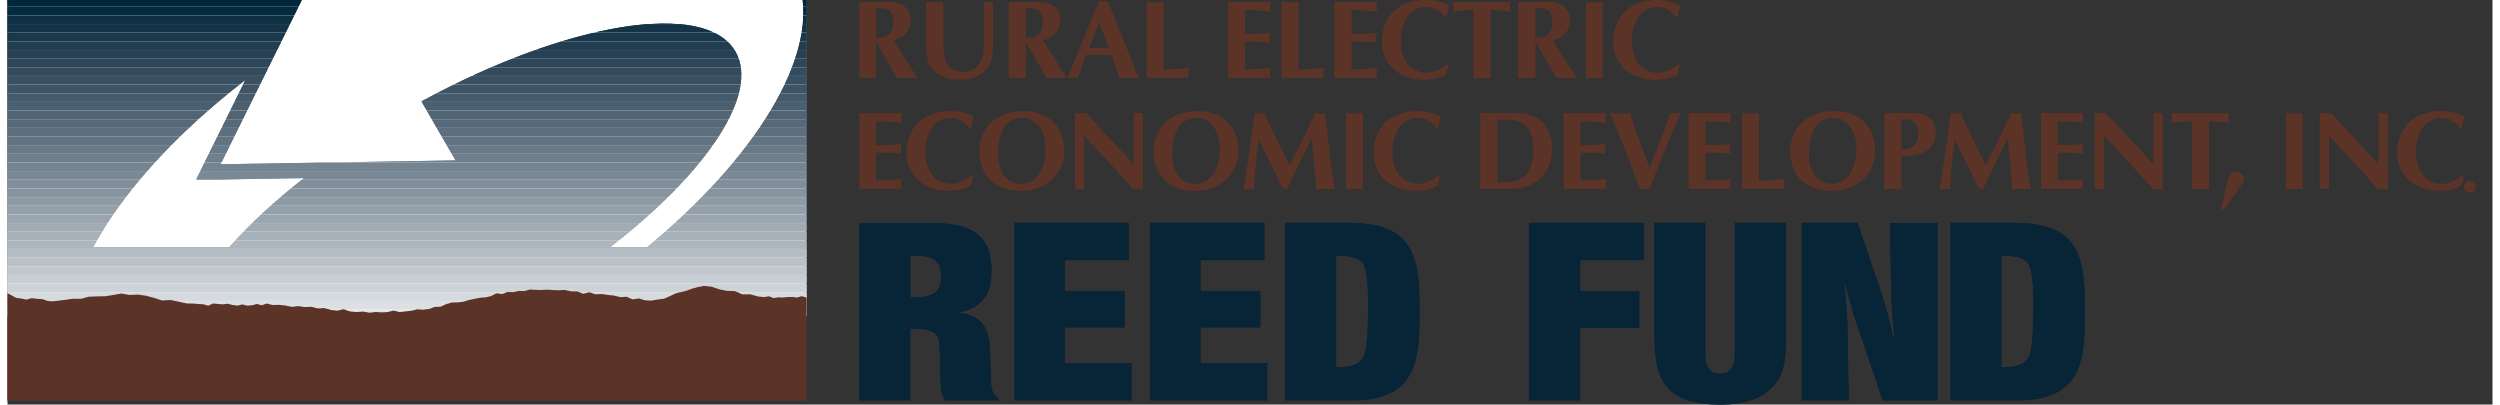 <?xml version="1.0" encoding="UTF-8"?><svg id="a" xmlns="http://www.w3.org/2000/svg" width="4.82in" height=".78in" xmlns:xlink="http://www.w3.org/1999/xlink" viewBox="0 0 346.86 56.47"><rect x="0" y="0" width="346.86" height="56.47" fill="#333333" stroke="none"/><defs><clipPath id="b"><path d="m0,34.48V0h41.08l-11.34,22.93,32.8-.54-4.76-8.24C78.14,3.08,97.41-.09,101.61,7.2c3.4,5.9-4.04,16.91-17.47,27.29H30.96c2.79-3.16,6.31-6.42,10.42-9.63l-15.07.25,6.9-13.96c-9.79,7.55-17.19,15.77-21.24,23.33H0m89.3,0C103.67,22.62,112.1,9.48,110.99,0h.54v34.48h-22.22" clip-rule="evenodd" fill="none" stroke-width="0"/></clipPath><clipPath id="c"><path d="m0,34.48V0h41.08l-11.34,22.93,32.8-.54-4.76-8.24C78.14,3.08,97.41-.09,101.61,7.2c3.4,5.9-4.04,16.91-17.47,27.29H30.96c2.79-3.16,6.31-6.42,10.42-9.63l-15.07.25,6.9-13.96c-9.79,7.55-17.19,15.77-21.24,23.33H0m89.3,0C103.67,22.62,112.1,9.48,110.99,0h.54v34.48h-22.22" clip-rule="evenodd" fill="none" stroke-width="0"/></clipPath></defs><polygon points="111.39 55.81 .02 55.81 .14 0 111.51 0 111.39 55.81" fill="#fff" stroke-width="0"/><path d="m118.91,31.11v24.77h7.09v-10.02c4.49,0,4.05,1.08,4.17,4.49l.04,1.97c.04,1.15,0,2.53.61,3.57h7.53v-.33c-.97-.37-1.09-1.67-1.09-2.75,0-.96-.04-1.97-.08-2.93-.08-3.19-.36-5.76-4.41-6.24,3.36-.67,4.58-2.68,4.58-5.76,0-5.57-3.36-6.76-8.62-6.76h-9.8m7.09,4.57c2.59,0,4.29.11,4.29,2.94,0,2.64-1.82,2.9-4.29,2.9v-5.83Z" fill="#082538" fill-rule="evenodd" stroke-width="0"/><polyline points="140.55 31.11 140.55 55.88 156.9 55.88 156.9 50.68 147.6 50.68 147.6 45.7 155.93 45.7 155.93 40.61 147.6 40.61 147.6 36.31 156.5 36.31 156.5 31.11 140.55 31.11" fill="#082538" stroke-width="0"/><polyline points="159.48 31.11 159.48 55.88 175.83 55.88 175.83 50.68 166.52 50.68 166.52 45.7 174.86 45.7 174.86 40.61 166.52 40.61 166.52 36.31 175.43 36.31 175.43 31.11 159.48 31.11" fill="#082538" stroke-width="0"/><path d="m178.33,31.11v24.77h9.47c9.19,0,9.31-6.13,9.31-12.7,0-7.09-.69-12.07-9.8-12.07h-8.98m7.12,4.61c1.74,0,3.61,0,4.1,1.89.32,1.52.36,3.12.36,4.68,0,1.71,0,3.45-.16,5.16-.2,2.89-.93,3.82-4.3,3.82v-15.56Z" fill="#082538" fill-rule="evenodd" stroke-width="0"/><polyline points="212.39 31.11 212.39 55.88 219.52 55.88 219.52 45.78 227.77 45.78 227.77 40.65 219.52 40.65 219.52 36.31 228.38 36.31 228.38 31.11 212.39 31.11" fill="#082538" stroke-width="0"/><path d="m229.87,31.11v15.63c0,6.46,1.66,9.73,9.27,9.73,3.16,0,6.31-.78,8.01-3.45,1.05-1.78,1.09-3.9,1.09-5.9v-16.01h-7.13v17.94c0,1.45-.2,3.12-2.1,3.12s-2.03-1.78-2.03-3.23v-17.83h-7.12" fill="#082538" stroke-width="0"/><path d="m250.45,31.11v24.77h6.56l-.16-8.54c0-2.53-.13-5.05-.45-7.57h.12c.53,1.75.93,3.53,1.54,5.24l3.69,10.88h7.65v-24.77h-6.64l.16,9.02c.04,2.3.17,4.68.45,6.98h-.16c-.49-2.49-1.18-4.9-2.02-7.32l-2.95-8.69h-7.77" fill="#082538" fill-rule="evenodd" stroke-width="0"/><path d="m271.2,31.11v24.77h9.47c9.19,0,9.31-6.13,9.31-12.7,0-7.09-.69-12.07-9.79-12.07h-8.99m7.12,4.61c1.74,0,3.6,0,4.09,1.89.32,1.52.36,3.12.36,4.68,0,1.71,0,3.45-.16,5.16-.2,2.89-.93,3.82-4.29,3.82v-15.56Z" fill="#082538" fill-rule="evenodd" stroke-width="0"/><rect y="34.48" width="111.54" height=".25" fill="#adb6be" stroke-width="0"/><rect y="34.78" width="111.54" height="1.15" fill="#b4bcc4" stroke-width="0"/><rect y="35.99" width="111.54" height="1.15" fill="#bac2c8" stroke-width="0"/><rect y="37.2" width="111.54" height="1.15" fill="#c2c8ce" stroke-width="0"/><rect y="38.4" width="111.54" height="1.15" fill="#c8ced3" stroke-width="0"/><rect y="39.61" width="111.54" height="1.15" fill="#ced3d8" stroke-width="0"/><rect y="40.82" width="111.54" height="1.16" fill="#d5dade" stroke-width="0"/><rect y="42.03" width="111.54" height="1.15" fill="#dce0e3" stroke-width="0"/><rect y="43.24" width="111.54" height=".86" fill="#e2e5e8" stroke-width="0"/><path d="m11.97,34.48c-1.42,2.66-2.43,5.25-2.98,7.69l-1.2.16-.9.12-.59.06-.39-.02-.72-.26-.92-.05-.99-.12-.69.18-.41-.08-.48-.07L0,41.17v-6.68h11.96m72.18,0c-2.83,2.2-5.91,4.35-9.22,6.43l-.44.03h-.69s-1.03-.08-1.03-.08l-.81.23-.76-.02-.77.18-.89-.04-.67.26-.92-.12-.98.52-.44.1-.77.05-.88.18-.84.19-.7.21-.6.07h-.98s-1.12.35-1.12.35l-.57.26-.79.03-.84.33-.48.06-.91-.05-.97.21-.71.09-.55.06-.97-.24-1.05.28-.57.02-.89-.05-.78.09-.87-.16-.98.08-.58-.06-1.11-.37-1.1.21-.52-.05-1.02-.3-.94.05-.88-.23-1,.04-.95-.14-.88.09-.73-.14-1.08-.11-.78.02-1.06-.29-.68.25-.6-.16-.95.25-.27.02-.82-.21-.78.2-.27-.04-.9-.24-.83.12-.48-.04s-.65-.07-1.62.13l-.3-.09-.82-.03-.7-.08h-.83c1.19-2.6,3.14-5.43,5.73-8.34h53.19m27.39,0v7.45l-.66-.19-.78.23-.45-.06h-.84s-.61.08-.61.08l-.71-.03-.39.07-.66-.26-.88.15-.52-.05-1.15-.33h-1.01s-1-.43-1-.43l-1.28-.04-.84-.17-1.12-.39-1.51-.16-1.18.23-.88.25-.71.26-.66.17-.98.24-.94.45-.6.25-.73.09-.71.13-.48-.02-1-.32-.79.12-.77-.34-1.02.07-.71-.18-.94-.1-.98-.15-.76.03-.98-.31-.85.18-.29-.11c3.25-2.2,6.3-4.47,9.12-6.8h22.22" fill="none" fill-rule="evenodd" stroke-width="0"/><g clip-path="url(#b)"><rect width="111.54" height=".91" fill="#00263a" stroke-width="0"/><rect y=".97" width="111.54" height="1.15" fill="#042a3e" stroke-width="0"/><rect y="2.18" width="111.54" height="1.15" fill="#0d2f42" stroke-width="0"/><rect y="3.38" width="111.54" height="1.15" fill="#143346" stroke-width="0"/><rect y="4.59" width="111.54" height="1.15" fill="#1a384b" stroke-width="0"/><rect y="5.8" width="111.54" height="1.16" fill="#213d4f" stroke-width="0"/><rect y="7.01" width="111.54" height="1.15" fill="#274154" stroke-width="0"/><rect y="8.21" width="111.54" height="1.15" fill="#2d4759" stroke-width="0"/><rect y="9.42" width="111.54" height="1.15" fill="#334b5d" stroke-width="0"/><rect y="10.63" width="111.54" height="1.15" fill="#385061" stroke-width="0"/><rect y="11.84" width="111.54" height="1.15" fill="#3f5566" stroke-width="0"/><rect y="13.05" width="111.54" height="1.15" fill="#455a6b" stroke-width="0"/><rect y="14.25" width="111.54" height="1.15" fill="#4a5f6f" stroke-width="0"/><rect y="15.46" width="111.54" height="1.15" fill="#516474" stroke-width="0"/><rect y="16.67" width="111.54" height="1.15" fill="#566979" stroke-width="0"/><rect y="17.88" width="111.54" height="1.15" fill="#5d6f7e" stroke-width="0"/><rect y="19.08" width="111.54" height="1.15" fill="#627482" stroke-width="0"/><rect y="20.29" width="111.54" height="1.15" fill="#687987" stroke-width="0"/><rect y="21.5" width="111.54" height="1.15" fill="#6f7f8c" stroke-width="0"/><rect y="22.71" width="111.54" height="1.15" fill="#758491" stroke-width="0"/><rect y="23.91" width="111.54" height="1.15" fill="#7a8996" stroke-width="0"/><rect y="25.12" width="111.54" height="1.15" fill="#818f9b" stroke-width="0"/><rect y="26.33" width="111.54" height="1.15" fill="#8794a0" stroke-width="0"/><rect y="27.54" width="111.54" height="1.15" fill="#8e9ba5" stroke-width="0"/><rect y="28.74" width="111.54" height="1.15" fill="#94a0aa" stroke-width="0"/><rect y="29.95" width="111.54" height="1.15" fill="#9aa5af" stroke-width="0"/><rect y="31.16" width="111.54" height="1.15" fill="#a1abb4" stroke-width="0"/><rect y="32.37" width="111.54" height="1.15" fill="#a7b1b9" stroke-width="0"/><rect y="33.57" width="111.54" height=".92" fill="#adb6be" stroke-width="0"/></g><polyline points="111.53 41.54 111.53 55.9 0 55.9 0 40.92 1.19 41.57 1.91 41.67 2.64 41.82 3.39 41.62 4.13 41.71 4.86 41.75 5.59 42.01 6.32 42.06 7.07 41.98 8 41.86 9.12 41.7 10.27 41.71 11.38 41.41 12.51 41.37 13.66 41.35 14.78 41.17 15.9 40.97 17.01 41.17 18.2 41.12 19.35 41.28 20.47 41.58 21.59 41.95 22.78 41.88 23.93 42.12 25.06 42.36 25.97 42.37 26.65 42.44 27.33 42.47 28.01 42.67 28.69 42.36 29.37 42.43 30.05 42.48 30.73 42.39 31.41 42.57 32.09 42.66 32.77 42.49 33.46 42.66 34.13 42.61 34.82 42.43 35.5 42.61 36.18 42.36 36.97 42.57 37.88 42.55 38.78 42.64 39.68 42.83 40.59 42.73 41.49 42.86 42.41 42.82 43.3 43.05 44.21 43 45.1 43.26 46 43.36 46.93 43.18 47.81 43.47 48.72 43.56 49.63 43.49 50.53 43.65 51.4 43.55 52.23 43.6 53.06 43.56 53.88 43.35 54.72 43.56 55.54 43.47 56.37 43.37 57.19 43.19 58.02 43.24 58.84 43.14 59.62 42.84 60.45 42.81 61.22 42.46 62.01 42.22 62.85 42.21 63.67 42.11 64.44 41.87 65.2 41.71 65.97 41.56 66.76 41.5 67.52 41.32 68.24 40.94 69.06 41.05 69.8 40.76 70.58 40.79 71.36 40.61 72.15 40.63 72.93 40.41 73.72 40.46 74.51 40.48 75.3 40.43 76.09 40.48 76.9 40.52 77.78 40.47 78.63 40.67 79.51 40.68 80.34 41 81.24 40.81 82.08 41.08 82.97 41.04 83.82 41.17 84.69 41.26 85.54 41.48 86.42 41.42 87.25 41.79 88.14 41.66 88.98 41.92 89.85 41.97 90.71 41.81 91.61 41.7 92.45 41.34 93.27 40.95 94.09 40.76 94.84 40.56 95.57 40.29 96.33 40.08 97.21 39.91 98.3 40.02 99.34 40.38 100.41 40.6 101.52 40.63 102.56 41.09 103.68 41.08 104.74 41.38 105.62 41.47 106.27 41.35 106.93 41.61 107.58 41.5 108.24 41.53 108.9 41.46 109.55 41.45 110.21 41.53 110.86 41.34 111.52 41.54 111.53 41.54" fill="#582c5f" stroke-width="0"/><path d="m118.91,15.8v10.53h5.89c-.03-.22-.08-.45-.08-.66s.05-.45.08-.66c-.94.12-1.99.2-3.57.22v-3.93h1.61c.69,0,1.33.06,1.9.14-.03-.22-.08-.45-.08-.66s.04-.45.08-.67c-.57.08-1.21.14-1.9.14h-1.61v-3.32c1.58-.03,2.63.09,3.57.22-.03-.22-.08-.45-.08-.67s.05-.45.08-.67h-5.89" fill="#5c3327" stroke-width="0"/><path d="m134.55,24.52c-.7.67-1.81,1.16-2.77,1.16-2.38,0-3.68-1.85-3.68-4.5,0-2.27,1.04-4.73,3.6-4.73,1.01,0,2,.59,2.57,1.42h.21c.13-.54.22-1.07.35-1.59-.89-.5-2.13-.76-3.15-.76-3.37,0-6.15,1.84-6.15,5.87,0,3.17,2.51,5.21,5.81,5.21,1.04,0,2.14-.18,3.06-.66l.34-1.33-.2-.1" fill="#5c3327" stroke-width="0"/><path d="m147.49,21.03c-.01-2.39-1.31-5.5-5.72-5.5-3.85,0-6.09,2.49-6.09,5.57,0,3.51,2.3,5.52,5.72,5.52,3.79,0,6.11-2.57,6.09-5.58m-5.81-4.58c2.32,0,3.25,2.29,3.25,4.28,0,2.56-1.07,4.95-3.45,4.95s-3.23-2.13-3.23-4.15c0-3.46,1.29-5.09,3.43-5.09Z" fill="#5c3327" fill-rule="evenodd" stroke-width="0"/><path d="m149.01,26.38c.2-.02.42-.05.62-.05s.42.03.62.05v-7.48l1.68,1.76c1.75,1.84,3.42,3.74,5.21,5.74h1.32s0-10.6,0-10.6c-.2.03-.42.05-.62.05s-.42-.01-.62-.05v7.24c-2.18-2.49-4.49-4.84-6.68-7.24h-1.53v10.58" fill="#5c3327" stroke-width="0"/><path d="m171.8,21.03c-.02-2.39-1.32-5.5-5.72-5.5-3.85,0-6.09,2.49-6.09,5.57,0,3.51,2.3,5.52,5.72,5.52,3.79,0,6.11-2.57,6.09-5.58m-5.81-4.58c2.32,0,3.25,2.29,3.25,4.28,0,2.56-1.07,4.95-3.45,4.95s-3.23-2.13-3.23-4.15c0-3.46,1.29-5.09,3.43-5.09Z" fill="#5c3327" fill-rule="evenodd" stroke-width="0"/><path d="m178.96,23.07c-1.23-2.43-2.44-4.84-3.56-7.27-.22.03-.43.08-.65.08s-.42-.04-.63-.08c-.53,3.91-1.02,7.5-1.58,10.61.25-.03.46-.08.71-.08s.48.05.73.08c.05-2.16.3-4.31.65-7.04,1.17,2.43,2.4,4.83,3.39,6.96.2-.05.38-.03.59,0,1.1-2.4,2.26-4.76,3.43-7.13.23,2.38.54,4.74.66,7.2.43-.03.82-.08,1.26-.08s.85.05,1.28.08c-.53-3.08-.88-6.45-1.36-10.61-.22.03-.45.08-.66.08s-.43-.04-.65-.08c-1.18,2.65-2.49,5.07-3.6,7.27" fill="#5c3327" stroke-width="0"/><path d="m186.87,26.41c.38-.03.77-.08,1.16-.08s.77.05,1.16.08v-10.61c-.39.03-.78.08-1.16.08s-.78-.05-1.16-.08v10.61" fill="#5c3327" stroke-width="0"/><path d="m199.71,24.52c-.69.67-1.81,1.16-2.76,1.16-2.38,0-3.68-1.85-3.68-4.5,0-2.27,1.04-4.73,3.61-4.73,1,0,1.99.59,2.56,1.42h.22c.12-.54.22-1.07.35-1.59-.9-.5-2.13-.76-3.15-.76-3.37,0-6.16,1.84-6.16,5.87,0,3.17,2.51,5.21,5.81,5.21,1.03,0,2.14-.18,3.06-.66l.34-1.33-.21-.1" fill="#5c3327" stroke-width="0"/><path d="m205.61,15.8v10.53h4.33c3.17,0,5.63-2.07,5.63-5.57,0-2.54-1.36-4.84-4.67-4.97h-5.29m2.32.9h1.52c2.18,0,3.55,1.15,3.55,4.05,0,3.62-1.62,4.69-3.76,4.69h-1.31v-8.74Z" fill="#5c3327" fill-rule="evenodd" stroke-width="0"/><path d="m217.23,15.8v10.53h5.89c-.04-.22-.08-.45-.08-.66s.04-.45.08-.66c-.94.12-2,.2-3.58.22v-3.93h1.61c.7,0,1.33.06,1.9.14-.03-.22-.08-.45-.08-.66s.05-.45.08-.67c-.57.08-1.2.14-1.9.14h-1.61v-3.32c1.58-.03,2.63.09,3.58.22-.04-.22-.08-.45-.08-.67s.04-.45.08-.67h-5.89" fill="#5c3327" stroke-width="0"/><path d="m229.19,26.41c1.3-3.63,2.8-7.1,4.31-10.61-.23.03-.47.05-.71.05s-.48-.01-.7-.05c-.84,2.57-1.84,5.12-2.89,7.65-.94-2.56-1.99-5.09-2.74-7.65-.45.03-.92.08-1.36.08s-.91-.05-1.36-.08c1.45,3.51,2.84,7,4.14,10.61.22-.03.44-.08.67-.08.21,0,.43.05.65.08" fill="#5c3327" stroke-width="0"/><path d="m234.67,15.8v10.53h5.89c-.03-.22-.08-.45-.08-.66s.05-.45.08-.66c-.95.12-1.99.2-3.57.22v-3.93h1.61c.7,0,1.33.06,1.9.14-.04-.22-.08-.45-.08-.66s.04-.45.08-.67c-.57.08-1.21.14-1.9.14h-1.61v-3.32c1.58-.03,2.63.09,3.57.22-.03-.22-.08-.45-.08-.67s.05-.45.08-.67h-5.89" fill="#5c3327" stroke-width="0"/><path d="m244.45,15.8c-.39.03-.78.08-1.16.08s-.77-.04-1.16-.08v10.53h5.86c-.03-.22-.08-.45-.08-.66s.05-.45.08-.66c-1.05.11-2.19.22-3.54.22v-9.42" fill="#5c3327" stroke-width="0"/><path d="m260.68,21.03c-.02-2.39-1.32-5.5-5.73-5.5-3.85,0-6.09,2.49-6.09,5.57,0,3.51,2.31,5.52,5.72,5.52,3.79,0,6.11-2.57,6.09-5.58m-5.82-4.58c2.32,0,3.25,2.29,3.25,4.28,0,2.56-1.07,4.95-3.45,4.95s-3.23-2.13-3.23-4.15c0-3.46,1.28-5.09,3.43-5.09Z" fill="#5c3327" fill-rule="evenodd" stroke-width="0"/><path d="m264.33,21.75c2.78,0,4.79-.59,4.79-3.34,0-1.75-1.16-2.61-3.31-2.61h-3.8v10.61c.39-.03.77-.08,1.16-.08s.77.05,1.16.08v-4.65m0-5.12h.96c.8,0,1.44.82,1.44,2.06,0,.94-.37,1.83-1.37,2.1-.33.08-.68.09-1.02.11v-4.27Z" fill="#5c3327" fill-rule="evenodd" stroke-width="0"/><path d="m276.13,23.07c-1.23-2.43-2.44-4.84-3.56-7.27-.22.03-.43.08-.65.08s-.42-.04-.64-.08c-.52,3.91-1.02,7.5-1.58,10.61.25-.03.47-.08.71-.08s.48.05.73.08c.05-2.16.29-4.31.65-7.04,1.18,2.43,2.4,4.83,3.38,6.96.21-.05.39-.03.59,0,1.1-2.4,2.26-4.76,3.43-7.13.23,2.38.54,4.74.67,7.2.43-.03.82-.08,1.25-.08s.85.05,1.28.08c-.52-3.08-.88-6.45-1.36-10.61-.22.03-.45.08-.66.08s-.43-.04-.65-.08c-1.18,2.65-2.49,5.07-3.6,7.27" fill="#5c3327" stroke-width="0"/><path d="m283.84,15.8v10.53h5.89c-.03-.22-.08-.45-.08-.66s.04-.45.08-.66c-.94.12-2,.2-3.57.22v-3.93h1.61c.69,0,1.33.06,1.91.14-.03-.22-.08-.45-.08-.66s.05-.45.08-.67c-.58.08-1.21.14-1.91.14h-1.61v-3.32c1.58-.03,2.63.09,3.57.22-.03-.22-.08-.45-.08-.67s.04-.45.08-.67h-5.89" fill="#5c3327" stroke-width="0"/><path d="m291.35,26.38c.2-.02.42-.05.62-.05s.42.03.62.05v-7.48l1.69,1.76c1.75,1.84,3.41,3.74,5.21,5.74h1.31s0-10.6,0-10.6c-.2.03-.42.05-.62.05s-.42-.01-.62-.05v7.24c-2.18-2.49-4.48-4.84-6.68-7.24h-1.53v10.58" fill="#5c3327" stroke-width="0"/><path d="m307.29,16.9c.94,0,1.85.11,2.76.22-.03-.22-.08-.44-.08-.66s.05-.43.08-.65h-7.96c.04.22.07.43.07.65s-.04.45-.07.66c.8-.11,1.78-.22,2.88-.22v9.51c.39-.03.77-.08,1.16-.08s.77.05,1.16.08v-9.51" fill="#5c3327" stroke-width="0"/><path d="m309,29.08l.36.17c.9-1.25,1.8-2.51,2.65-3.79.44-.68-.12-1.45-.88-1.45-.54,0-.79.23-.99.71-.2.48-.33,1.01-.45,1.5l-.69,2.86" fill="#5c3327" stroke-width="0"/><path d="m318.03,26.41c.39-.03.78-.08,1.16-.08s.78.05,1.16.08v-10.61c-.39.03-.78.08-1.16.08s-.77-.05-1.16-.08v10.61" fill="#5c3327" stroke-width="0"/><path d="m322.76,26.38c.2-.02.42-.05.62-.05s.41.03.62.05v-7.48l1.68,1.76c1.75,1.84,3.42,3.74,5.21,5.74h1.32s0-10.6,0-10.6c-.2.03-.41.05-.62.05s-.42-.01-.62-.05v7.24c-2.18-2.49-4.48-4.84-6.68-7.24h-1.53v10.58" fill="#5c3327" stroke-width="0"/><path d="m342.61,24.52c-.7.67-1.81,1.16-2.77,1.16-2.38,0-3.68-1.85-3.68-4.5,0-2.27,1.03-4.73,3.6-4.73,1.01,0,1.99.59,2.57,1.42h.22c.12-.54.21-1.07.35-1.59-.9-.5-2.13-.76-3.16-.76-3.37,0-6.15,1.84-6.15,5.87,0,3.17,2.5,5.21,5.81,5.21,1.04,0,2.14-.18,3.07-.66l.34-1.33-.2-.1" fill="#5c3327" stroke-width="0"/><path d="m118.91,10.89c.39-.03.77-.08,1.16-.08s.77.05,1.16.08v-4.96h.11c.34.59.77,1.3,1,1.72l1.84,3.25c.46-.03.93-.08,1.39-.08s.94.05,1.41.08l-.6-.96c-.93-1.44-1.89-2.86-2.74-4.35,1.44-.31,2.42-1.27,2.42-2.78,0-1.05-.46-1.75-1.35-2.21-.65-.34-1.78-.31-2.5-.31h-3.29v10.61m2.32-9.77c.94,0,2.1-.12,2.35,1.16.06.32.08.55.08.77,0,1.59-.8,2.37-2.43,2.21V1.12Z" fill="#5c3327" fill-rule="evenodd" stroke-width="0"/><path d="m128.27,6.6c0,.62.08,1.3.25,1.9.57,2.01,2.6,2.6,4.47,2.6,1.02,0,2.09-.22,2.93-.82,1.61-1.11,1.59-2.72,1.64-4.48V.29c-.2.03-.42.05-.62.05s-.42-.02-.62-.05v4.69c0,.76,0,2.52-.28,3.2-.54,1.34-1.31,1.87-2.75,1.87-.68,0-1.27-.2-1.76-.67-.56-.54-.68-1.02-.82-1.78-.14-.8-.11-2.07-.11-2.92V.29c-.39.03-.77.08-1.16.08s-.77-.05-1.16-.08v6.31" fill="#5c3327" stroke-width="0"/><path d="m139.78,10.89c.39-.03.77-.08,1.16-.08s.78.05,1.16.08v-4.96h.11c.34.59.77,1.3,1.01,1.72l1.84,3.25c.46-.03.93-.08,1.39-.08s.94.05,1.41.08l-.61-.96c-.93-1.44-1.88-2.86-2.74-4.35,1.44-.31,2.41-1.27,2.41-2.78,0-1.05-.46-1.75-1.35-2.21-.65-.34-1.78-.31-2.5-.31h-3.29v10.61m2.32-9.77c.94,0,2.1-.12,2.35,1.16.06.32.08.55.08.77,0,1.59-.81,2.37-2.43,2.21V1.12Z" fill="#5c3327" fill-rule="evenodd" stroke-width="0"/><path d="m154.11,7.66c.42,1.04.75,2.09,1.1,3.23.45-.03.88-.08,1.33-.08s.88.05,1.33.08L153.56.15c-.2.03-.39.05-.59.05s-.39-.02-.59-.05l-4.42,10.71c.24-.01.49-.05.74-.05s.48.03.73.05c.3-1.07.68-2.02,1.09-3.2h3.6m-3.18-.94l1.45-3.6,1.38,3.6h-2.83Z" fill="#5c3327" fill-rule="evenodd" stroke-width="0"/><path d="m161.33.29c-.39.03-.77.08-1.16.08s-.77-.05-1.16-.08v10.53h5.86c-.03-.22-.08-.45-.08-.66s.05-.45.08-.66c-1.05.11-2.2.22-3.54.22V.29" fill="#5c3327" stroke-width="0"/><path d="m170.39.29v10.53h5.89c-.03-.22-.08-.45-.08-.66s.05-.45.08-.66c-.94.12-1.99.2-3.57.22v-3.93h1.61c.69,0,1.33.06,1.9.14-.03-.22-.08-.45-.08-.66s.05-.45.08-.67c-.57.08-1.21.14-1.9.14h-1.61V1.4c1.58-.03,2.63.09,3.57.22-.03-.22-.08-.45-.08-.67s.05-.45.08-.66h-5.89" fill="#5c3327" stroke-width="0"/><path d="m180.17.29c-.39.03-.78.08-1.16.08s-.78-.05-1.16-.08v10.53h5.85c-.03-.22-.08-.45-.08-.66s.05-.45.08-.66c-1.05.11-2.19.22-3.53.22V.29" fill="#5c3327" stroke-width="0"/><path d="m185.25.29v10.53h5.89c-.03-.22-.08-.45-.08-.66s.05-.45.08-.66c-.94.12-1.99.2-3.57.22v-3.93h1.61c.69,0,1.33.06,1.9.14-.03-.22-.08-.45-.08-.66s.04-.45.08-.67c-.57.08-1.21.14-1.9.14h-1.61V1.4c1.58-.03,2.63.09,3.57.22-.03-.22-.08-.45-.08-.67s.05-.45.08-.66h-5.89" fill="#5c3327" stroke-width="0"/><path d="m200.89,9.01c-.7.67-1.81,1.16-2.77,1.16-2.38,0-3.68-1.85-3.68-4.5,0-2.27,1.03-4.73,3.6-4.73,1.01,0,2,.59,2.57,1.42h.22c.12-.54.22-1.07.35-1.59-.9-.5-2.13-.76-3.15-.76-3.37,0-6.16,1.84-6.16,5.88,0,3.17,2.51,5.21,5.82,5.21,1.03,0,2.13-.19,3.06-.66l.34-1.33-.2-.09" fill="#5c3327" stroke-width="0"/><path d="m206.98,1.39c.94,0,1.85.11,2.76.21-.03-.21-.08-.43-.08-.66,0-.22.05-.43.08-.65h-7.96c.03.22.08.43.08.65,0,.23-.05.45-.08.66.8-.11,1.78-.21,2.87-.21v9.51c.39-.03.77-.08,1.16-.08s.77.05,1.16.08V1.39" fill="#5c3327" stroke-width="0"/><path d="m210.93,10.89c.39-.03.78-.08,1.16-.08s.77.05,1.16.08v-4.96h.12c.34.59.77,1.3,1,1.72l1.84,3.25c.46-.03.92-.08,1.39-.08s.94.05,1.4.08l-.61-.96c-.92-1.44-1.88-2.86-2.73-4.35,1.44-.31,2.41-1.27,2.41-2.78,0-1.05-.47-1.75-1.35-2.21-.65-.34-1.78-.31-2.51-.31h-3.3v10.61m2.32-9.77c.95,0,2.1-.12,2.35,1.16.07.32.08.55.08.77,0,1.59-.81,2.37-2.43,2.21V1.12Z" fill="#5c3327" fill-rule="evenodd" stroke-width="0"/><path d="m220.32,10.89c.39-.03.78-.08,1.16-.08s.78.05,1.16.08V.29c-.38.03-.77.08-1.16.08s-.77-.05-1.16-.08v10.61" fill="#5c3327" stroke-width="0"/><path d="m233.17,9.01c-.7.67-1.81,1.16-2.77,1.16-2.38,0-3.68-1.85-3.68-4.5,0-2.27,1.04-4.73,3.61-4.73,1,0,1.99.59,2.56,1.42h.22c.13-.54.22-1.07.36-1.59-.9-.5-2.14-.76-3.16-.76-3.37,0-6.15,1.84-6.15,5.88,0,3.17,2.51,5.21,5.82,5.21,1.03,0,2.13-.19,3.06-.66l.34-1.33-.2-.09" fill="#5c3327" stroke-width="0"/><path d="m343.69,26.87c.45,0,.8-.35.8-.79s-.38-.79-.8-.79-.78.37-.78.79.35.79.78.79h0Z" fill="#5c3327" stroke-width="0"/><path d="m118.91,31.11v24.77h7.09v-10.02c4.49,0,4.05,1.08,4.17,4.49l.04,1.97c.04,1.15,0,2.53.61,3.57h7.53v-.33c-.97-.37-1.09-1.67-1.09-2.75,0-.96-.04-1.97-.08-2.93-.08-3.19-.36-5.76-4.41-6.24,3.36-.67,4.58-2.68,4.58-5.76,0-5.57-3.36-6.76-8.62-6.76h-9.8m7.09,4.57c2.59,0,4.29.11,4.29,2.94,0,2.64-1.82,2.9-4.29,2.9v-5.83Z" fill="#082538" fill-rule="evenodd" stroke-width="0"/><polyline points="140.55 31.11 140.55 55.88 156.9 55.88 156.9 50.68 147.6 50.68 147.6 45.7 155.93 45.7 155.93 40.61 147.6 40.61 147.6 36.31 156.5 36.31 156.5 31.11 140.55 31.11" fill="#082538" stroke-width="0"/><polyline points="159.48 31.11 159.48 55.88 175.83 55.88 175.83 50.68 166.52 50.68 166.52 45.7 174.86 45.7 174.86 40.61 166.52 40.61 166.52 36.31 175.43 36.31 175.43 31.11 159.48 31.11" fill="#082538" stroke-width="0"/><path d="m178.33,31.11v24.77h9.47c9.19,0,9.31-6.13,9.31-12.7,0-7.09-.69-12.07-9.8-12.07h-8.98m7.12,4.61c1.74,0,3.61,0,4.1,1.89.32,1.52.36,3.12.36,4.68,0,1.71,0,3.45-.16,5.16-.2,2.89-.93,3.82-4.3,3.82v-15.56Z" fill="#082538" fill-rule="evenodd" stroke-width="0"/><polyline points="212.39 31.11 212.39 55.88 219.52 55.88 219.52 45.78 227.77 45.78 227.77 40.65 219.52 40.65 219.52 36.31 228.38 36.31 228.38 31.11 212.39 31.11" fill="#082538" stroke-width="0"/><path d="m229.87,31.11v15.63c0,6.46,1.66,9.73,9.27,9.73,3.16,0,6.31-.78,8.01-3.45,1.05-1.78,1.09-3.9,1.09-5.9v-16.01h-7.13v17.94c0,1.45-.2,3.12-2.1,3.12s-2.03-1.78-2.03-3.23v-17.83h-7.12" fill="#082538" stroke-width="0"/><path d="m250.45,31.11v24.77h6.56l-.16-8.54c0-2.53-.13-5.05-.45-7.57h.12c.53,1.75.93,3.53,1.54,5.24l3.69,10.88h7.65v-24.77h-6.64l.16,9.02c.04,2.3.17,4.68.45,6.98h-.16c-.49-2.49-1.18-4.9-2.02-7.32l-2.95-8.69h-7.77" fill="#082538" fill-rule="evenodd" stroke-width="0"/><path d="m271.2,31.11v24.77h9.47c9.19,0,9.31-6.13,9.31-12.7,0-7.09-.69-12.07-9.79-12.07h-8.99m7.12,4.61c1.74,0,3.6,0,4.09,1.89.32,1.52.36,3.12.36,4.68,0,1.71,0,3.45-.16,5.16-.2,2.89-.93,3.82-4.29,3.82v-15.56Z" fill="#082538" fill-rule="evenodd" stroke-width="0"/><rect y="34.48" width="111.54" height=".25" fill="#adb6be" stroke-width="0"/><rect y="34.78" width="111.54" height="1.15" fill="#b4bcc4" stroke-width="0"/><rect y="35.99" width="111.54" height="1.15" fill="#bac2c8" stroke-width="0"/><rect y="37.2" width="111.54" height="1.15" fill="#c2c8ce" stroke-width="0"/><rect y="38.4" width="111.54" height="1.15" fill="#c8ced3" stroke-width="0"/><rect y="39.61" width="111.54" height="1.15" fill="#ced3d8" stroke-width="0"/><rect y="40.82" width="111.54" height="1.16" fill="#d5dade" stroke-width="0"/><rect y="42.03" width="111.54" height="1.15" fill="#dce0e3" stroke-width="0"/><rect y="43.24" width="111.54" height=".86" fill="#e2e5e8" stroke-width="0"/><path d="m11.97,34.48c-1.42,2.66-2.43,5.25-2.98,7.69l-1.2.16-.9.12-.59.06-.39-.02-.72-.26-.92-.05-.99-.12-.69.18-.41-.08-.48-.07L0,41.17v-6.68h11.96m72.18,0c-2.83,2.2-5.91,4.35-9.22,6.43l-.44.03h-.69s-1.03-.08-1.03-.08l-.81.23-.76-.02-.77.18-.89-.04-.67.26-.92-.12-.98.52-.44.1-.77.05-.88.18-.84.19-.7.21-.6.07h-.98s-1.12.35-1.12.35l-.57.26-.79.03-.84.33-.48.06-.91-.05-.97.21-.71.09-.55.06-.97-.24-1.05.28-.57.02-.89-.05-.78.09-.87-.16-.98.08-.58-.06-1.11-.37-1.1.21-.52-.05-1.02-.3-.94.05-.88-.23-1,.04-.95-.14-.88.09-.73-.14-1.08-.11-.78.02-1.06-.29-.68.25-.6-.16-.95.25-.27.02-.82-.21-.78.2-.27-.04-.9-.24-.83.12-.48-.04s-.65-.07-1.62.13l-.3-.09-.82-.03-.7-.08h-.83c1.19-2.6,3.14-5.43,5.73-8.34h53.19m27.39,0v7.45l-.66-.19-.78.23-.45-.06h-.84s-.61.08-.61.08l-.71-.03-.39.07-.66-.26-.88.15-.52-.05-1.15-.33h-1.01s-1-.43-1-.43l-1.28-.04-.84-.17-1.12-.39-1.51-.16-1.18.23-.88.25-.71.26-.66.17-.98.24-.94.45-.6.25-.73.09-.71.13-.48-.02-1-.32-.79.12-.77-.34-1.02.07-.71-.18-.94-.1-.98-.15-.76.03-.98-.31-.85.18-.29-.11c3.25-2.2,6.3-4.47,9.12-6.8h22.22" fill="none" fill-rule="evenodd" stroke-width="0"/><g clip-path="url(#c)"><rect width="111.54" height=".91" fill="#00263a" stroke-width="0"/><rect y=".97" width="111.54" height="1.15" fill="#042a3e" stroke-width="0"/><rect y="2.18" width="111.54" height="1.15" fill="#0d2f42" stroke-width="0"/><rect y="3.38" width="111.54" height="1.15" fill="#143346" stroke-width="0"/><rect y="4.59" width="111.54" height="1.15" fill="#1a384b" stroke-width="0"/><rect y="5.8" width="111.54" height="1.16" fill="#213d4f" stroke-width="0"/><rect y="7.01" width="111.54" height="1.15" fill="#274154" stroke-width="0"/><rect y="8.21" width="111.54" height="1.15" fill="#2d4759" stroke-width="0"/><rect y="9.42" width="111.54" height="1.15" fill="#334b5d" stroke-width="0"/><rect y="10.63" width="111.54" height="1.15" fill="#385061" stroke-width="0"/><rect y="11.84" width="111.54" height="1.15" fill="#3f5566" stroke-width="0"/><rect y="13.05" width="111.54" height="1.15" fill="#455a6b" stroke-width="0"/><rect y="14.25" width="111.54" height="1.15" fill="#4a5f6f" stroke-width="0"/><rect y="15.46" width="111.54" height="1.15" fill="#516474" stroke-width="0"/><rect y="16.67" width="111.54" height="1.15" fill="#566979" stroke-width="0"/><rect y="17.88" width="111.54" height="1.15" fill="#5d6f7e" stroke-width="0"/><rect y="19.08" width="111.54" height="1.15" fill="#627482" stroke-width="0"/><rect y="20.29" width="111.54" height="1.15" fill="#687987" stroke-width="0"/><rect y="21.5" width="111.54" height="1.15" fill="#6f7f8c" stroke-width="0"/><rect y="22.71" width="111.54" height="1.15" fill="#758491" stroke-width="0"/><rect y="23.91" width="111.54" height="1.15" fill="#7a8996" stroke-width="0"/><rect y="25.12" width="111.54" height="1.15" fill="#818f9b" stroke-width="0"/><rect y="26.33" width="111.54" height="1.15" fill="#8794a0" stroke-width="0"/><rect y="27.54" width="111.54" height="1.15" fill="#8e9ba5" stroke-width="0"/><rect y="28.74" width="111.54" height="1.15" fill="#94a0aa" stroke-width="0"/><rect y="29.95" width="111.54" height="1.15" fill="#9aa5af" stroke-width="0"/><rect y="31.16" width="111.54" height="1.15" fill="#a1abb4" stroke-width="0"/><rect y="32.37" width="111.54" height="1.15" fill="#a7b1b9" stroke-width="0"/><rect y="33.57" width="111.54" height=".92" fill="#adb6be" stroke-width="0"/></g><polyline points="111.53 41.54 111.53 55.9 0 55.9 0 40.92 1.19 41.57 1.91 41.67 2.64 41.82 3.39 41.62 4.13 41.71 4.86 41.75 5.59 42.01 6.32 42.06 7.07 41.98 8 41.86 9.12 41.7 10.27 41.71 11.38 41.41 12.51 41.37 13.66 41.35 14.78 41.17 15.9 40.97 17.01 41.17 18.2 41.12 19.35 41.28 20.47 41.58 21.59 41.95 22.78 41.88 23.93 42.12 25.06 42.36 25.97 42.37 26.65 42.44 27.33 42.47 28.01 42.67 28.69 42.36 29.37 42.43 30.05 42.48 30.73 42.39 31.41 42.57 32.09 42.66 32.77 42.49 33.46 42.66 34.13 42.61 34.82 42.43 35.5 42.61 36.18 42.36 36.97 42.57 37.88 42.55 38.78 42.64 39.68 42.83 40.59 42.73 41.49 42.86 42.41 42.82 43.3 43.05 44.21 43 45.1 43.26 46 43.36 46.93 43.18 47.81 43.47 48.72 43.56 49.63 43.49 50.53 43.65 51.4 43.55 52.23 43.6 53.06 43.56 53.88 43.35 54.72 43.56 55.54 43.47 56.37 43.37 57.19 43.19 58.02 43.24 58.84 43.14 59.62 42.84 60.45 42.81 61.22 42.46 62.01 42.22 62.85 42.21 63.67 42.11 64.44 41.87 65.2 41.71 65.97 41.56 66.76 41.5 67.52 41.32 68.24 40.94 69.06 41.05 69.8 40.76 70.58 40.79 71.36 40.61 72.15 40.63 72.93 40.41 73.72 40.46 74.51 40.48 75.3 40.43 76.09 40.48 76.9 40.52 77.78 40.47 78.63 40.67 79.51 40.68 80.34 41 81.24 40.81 82.08 41.08 82.97 41.04 83.82 41.17 84.69 41.26 85.54 41.48 86.42 41.42 87.25 41.79 88.14 41.66 88.98 41.92 89.85 41.97 90.71 41.81 91.61 41.7 92.45 41.34 93.27 40.95 94.09 40.76 94.84 40.56 95.57 40.29 96.33 40.08 97.21 39.91 98.3 40.02 99.34 40.38 100.41 40.6 101.52 40.63 102.56 41.09 103.68 41.08 104.74 41.38 105.62 41.47 106.27 41.35 106.93 41.61 107.58 41.5 108.24 41.53 108.9 41.46 109.55 41.45 110.21 41.53 110.86 41.34 111.52 41.54 111.53 41.54" fill="#5c3327" stroke-width="0"/><path d="m118.91,15.8v10.53h5.89c-.03-.22-.08-.45-.08-.66s.05-.45.08-.66c-.94.12-1.99.2-3.57.22v-3.93h1.61c.69,0,1.33.06,1.9.14-.03-.22-.08-.45-.08-.66s.04-.45.08-.67c-.57.08-1.21.14-1.9.14h-1.61v-3.32c1.58-.03,2.63.09,3.57.22-.03-.22-.08-.45-.08-.67s.05-.45.08-.67h-5.89" fill="#5c3327" stroke-width="0"/><path d="m134.55,24.52c-.7.67-1.81,1.16-2.77,1.16-2.38,0-3.68-1.85-3.68-4.5,0-2.27,1.04-4.73,3.6-4.73,1.01,0,2,.59,2.57,1.42h.21c.13-.54.22-1.07.35-1.59-.89-.5-2.13-.76-3.15-.76-3.37,0-6.15,1.84-6.15,5.87,0,3.17,2.51,5.21,5.81,5.21,1.04,0,2.14-.18,3.06-.66l.34-1.33-.2-.1" fill="#5c3327" stroke-width="0"/><path d="m147.49,21.03c-.01-2.39-1.31-5.5-5.72-5.5-3.85,0-6.09,2.49-6.09,5.57,0,3.51,2.3,5.52,5.72,5.52,3.79,0,6.11-2.57,6.09-5.58m-5.81-4.58c2.32,0,3.25,2.29,3.25,4.28,0,2.56-1.07,4.95-3.45,4.95s-3.23-2.13-3.23-4.15c0-3.46,1.29-5.09,3.43-5.09Z" fill="#5c3327" fill-rule="evenodd" stroke-width="0"/><path d="m149.01,26.38c.2-.02.42-.05.62-.05s.42.03.62.05v-7.48l1.68,1.76c1.75,1.84,3.42,3.74,5.21,5.74h1.32s0-10.6,0-10.6c-.2.03-.42.05-.62.05s-.42-.01-.62-.05v7.24c-2.18-2.49-4.49-4.84-6.68-7.24h-1.53v10.58" fill="#5c3327" stroke-width="0"/><path d="m171.8,21.03c-.02-2.39-1.32-5.5-5.72-5.5-3.85,0-6.09,2.49-6.09,5.57,0,3.51,2.3,5.52,5.72,5.52,3.79,0,6.11-2.57,6.09-5.58m-5.81-4.58c2.32,0,3.25,2.29,3.25,4.28,0,2.56-1.07,4.95-3.45,4.95s-3.23-2.13-3.23-4.15c0-3.46,1.29-5.09,3.43-5.09Z" fill="#5c3327" fill-rule="evenodd" stroke-width="0"/><path d="m178.96,23.07c-1.23-2.43-2.44-4.84-3.56-7.27-.22.03-.43.08-.65.08s-.42-.04-.63-.08c-.53,3.91-1.02,7.5-1.58,10.61.25-.03.46-.08.71-.08s.48.05.73.08c.05-2.16.3-4.31.65-7.04,1.17,2.43,2.4,4.83,3.39,6.96.2-.05.38-.03.59,0,1.1-2.4,2.26-4.76,3.43-7.13.23,2.38.54,4.74.66,7.2.43-.03.82-.08,1.26-.08s.85.05,1.28.08c-.53-3.08-.88-6.45-1.36-10.61-.22.03-.45.08-.66.08s-.43-.04-.65-.08c-1.18,2.65-2.49,5.07-3.6,7.27" fill="#5c3327" stroke-width="0"/><path d="m186.87,26.41c.38-.03.77-.08,1.16-.08s.77.05,1.16.08v-10.61c-.39.03-.78.08-1.16.08s-.78-.05-1.16-.08v10.61" fill="#5c3327" stroke-width="0"/><path d="m199.71,24.52c-.69.67-1.81,1.16-2.76,1.16-2.38,0-3.68-1.85-3.68-4.5,0-2.27,1.04-4.73,3.61-4.73,1,0,1.99.59,2.56,1.42h.22c.12-.54.22-1.07.35-1.59-.9-.5-2.13-.76-3.15-.76-3.37,0-6.16,1.84-6.16,5.87,0,3.17,2.51,5.21,5.81,5.21,1.03,0,2.14-.18,3.06-.66l.34-1.33-.21-.1" fill="#5c3327" stroke-width="0"/><path d="m205.61,15.8v10.53h4.33c3.17,0,5.63-2.07,5.63-5.57,0-2.54-1.36-4.84-4.67-4.97h-5.29m2.32.9h1.52c2.18,0,3.55,1.15,3.55,4.05,0,3.62-1.62,4.69-3.76,4.69h-1.31v-8.74Z" fill="#5c3327" fill-rule="evenodd" stroke-width="0"/><path d="m217.23,15.8v10.53h5.89c-.04-.22-.08-.45-.08-.66s.04-.45.08-.66c-.94.12-2,.2-3.58.22v-3.93h1.61c.7,0,1.33.06,1.9.14-.03-.22-.08-.45-.08-.66s.05-.45.08-.67c-.57.08-1.2.14-1.9.14h-1.61v-3.32c1.58-.03,2.63.09,3.58.22-.04-.22-.08-.45-.08-.67s.04-.45.08-.67h-5.89" fill="#5c3327" stroke-width="0"/><path d="m229.19,26.41c1.3-3.63,2.8-7.1,4.31-10.61-.23.03-.47.05-.71.05s-.48-.01-.7-.05c-.84,2.57-1.84,5.12-2.89,7.65-.94-2.56-1.99-5.09-2.74-7.65-.45.03-.92.08-1.36.08s-.91-.05-1.36-.08c1.45,3.51,2.84,7,4.14,10.61.22-.03.44-.08.67-.08.21,0,.43.05.65.08" fill="#5c3327" stroke-width="0"/><path d="m234.67,15.8v10.53h5.89c-.03-.22-.08-.45-.08-.66s.05-.45.08-.66c-.95.12-1.99.2-3.57.22v-3.93h1.61c.7,0,1.33.06,1.9.14-.04-.22-.08-.45-.08-.66s.04-.45.08-.67c-.57.08-1.21.14-1.9.14h-1.61v-3.32c1.58-.03,2.63.09,3.57.22-.03-.22-.08-.45-.08-.67s.05-.45.08-.67h-5.89" fill="#5c3327" stroke-width="0"/><path d="m244.45,15.8c-.39.03-.78.08-1.16.08s-.77-.04-1.16-.08v10.53h5.86c-.03-.22-.08-.45-.08-.66s.05-.45.08-.66c-1.05.11-2.19.22-3.54.22v-9.42" fill="#5c3327" stroke-width="0"/><path d="m260.68,21.03c-.02-2.39-1.32-5.5-5.73-5.5-3.85,0-6.09,2.49-6.09,5.57,0,3.51,2.31,5.52,5.72,5.52,3.79,0,6.11-2.57,6.09-5.58m-5.82-4.58c2.32,0,3.25,2.29,3.25,4.28,0,2.56-1.07,4.95-3.45,4.95s-3.23-2.13-3.23-4.15c0-3.46,1.28-5.09,3.43-5.09Z" fill="#5c3327" fill-rule="evenodd" stroke-width="0"/><path d="m264.33,21.75c2.78,0,4.79-.59,4.79-3.34,0-1.75-1.16-2.61-3.31-2.61h-3.8v10.61c.39-.03.77-.08,1.16-.08s.77.05,1.16.08v-4.65m0-5.12h.96c.8,0,1.44.82,1.44,2.06,0,.94-.37,1.83-1.37,2.1-.33.08-.68.09-1.02.11v-4.27Z" fill="#5c3327" fill-rule="evenodd" stroke-width="0"/><path d="m276.13,23.07c-1.23-2.43-2.44-4.84-3.56-7.27-.22.03-.43.08-.65.08s-.42-.04-.64-.08c-.52,3.91-1.02,7.5-1.58,10.61.25-.03.47-.08.71-.08s.48.05.73.08c.05-2.16.29-4.31.65-7.04,1.18,2.43,2.4,4.83,3.38,6.96.21-.05.39-.03.59,0,1.1-2.4,2.26-4.76,3.43-7.13.23,2.38.54,4.74.67,7.2.43-.03.82-.08,1.25-.08s.85.05,1.28.08c-.52-3.08-.88-6.45-1.36-10.61-.22.03-.45.08-.66.08s-.43-.04-.65-.08c-1.18,2.65-2.49,5.07-3.6,7.27" fill="#5c3327" stroke-width="0"/><path d="m283.84,15.8v10.53h5.89c-.03-.22-.08-.45-.08-.66s.04-.45.08-.66c-.94.12-2,.2-3.57.22v-3.93h1.61c.69,0,1.33.06,1.91.14-.03-.22-.08-.45-.08-.66s.05-.45.08-.67c-.58.08-1.21.14-1.91.14h-1.61v-3.32c1.58-.03,2.63.09,3.57.22-.03-.22-.08-.45-.08-.67s.04-.45.08-.67h-5.89" fill="#5c3327" stroke-width="0"/><path d="m291.35,26.38c.2-.02.42-.05.62-.05s.42.03.62.05v-7.48l1.69,1.76c1.75,1.84,3.41,3.74,5.21,5.74h1.31s0-10.6,0-10.6c-.2.03-.42.05-.62.05s-.42-.01-.62-.05v7.24c-2.18-2.49-4.48-4.84-6.68-7.24h-1.53v10.58" fill="#5c3327" stroke-width="0"/><path d="m307.29,16.9c.94,0,1.85.11,2.76.22-.03-.22-.08-.44-.08-.66s.05-.43.08-.65h-7.96c.04.22.07.43.07.65s-.04.45-.07.66c.8-.11,1.78-.22,2.88-.22v9.51c.39-.03.77-.08,1.16-.08s.77.05,1.16.08v-9.51" fill="#5c3327" stroke-width="0"/><path d="m309,29.08l.36.17c.9-1.25,1.8-2.51,2.65-3.79.44-.68-.12-1.45-.88-1.45-.54,0-.79.23-.99.71-.2.48-.33,1.01-.45,1.5l-.69,2.86" fill="#5c3327" stroke-width="0"/><path d="m318.03,26.41c.39-.03.78-.08,1.16-.08s.78.05,1.16.08v-10.61c-.39.03-.78.08-1.16.08s-.77-.05-1.16-.08v10.61" fill="#5c3327" stroke-width="0"/><path d="m322.76,26.38c.2-.02.42-.05.62-.05s.41.03.62.05v-7.48l1.68,1.76c1.75,1.84,3.42,3.74,5.21,5.74h1.32s0-10.6,0-10.6c-.2.03-.41.05-.62.05s-.42-.01-.62-.05v7.24c-2.18-2.49-4.48-4.84-6.68-7.24h-1.53v10.58" fill="#5c3327" stroke-width="0"/><path d="m342.61,24.52c-.7.67-1.81,1.16-2.77,1.16-2.38,0-3.68-1.85-3.68-4.5,0-2.27,1.03-4.73,3.6-4.73,1.01,0,1.99.59,2.57,1.42h.22c.12-.54.21-1.07.35-1.59-.9-.5-2.13-.76-3.16-.76-3.37,0-6.15,1.84-6.15,5.87,0,3.17,2.5,5.21,5.81,5.21,1.04,0,2.14-.18,3.07-.66l.34-1.33-.2-.1" fill="#5c3327" stroke-width="0"/><path d="m118.91,10.89c.39-.03.77-.08,1.16-.08s.77.05,1.16.08v-4.96h.11c.34.59.77,1.3,1,1.72l1.84,3.25c.46-.03.93-.08,1.39-.08s.94.05,1.41.08l-.6-.96c-.93-1.44-1.89-2.86-2.74-4.35,1.44-.31,2.42-1.27,2.42-2.78,0-1.05-.46-1.75-1.35-2.21-.65-.34-1.78-.31-2.5-.31h-3.29v10.61m2.32-9.77c.94,0,2.1-.12,2.35,1.16.06.32.08.55.08.77,0,1.59-.8,2.37-2.43,2.21V1.12Z" fill="#5c3327" fill-rule="evenodd" stroke-width="0"/><path d="m128.27,6.6c0,.62.08,1.3.25,1.9.57,2.01,2.6,2.6,4.47,2.6,1.02,0,2.09-.22,2.93-.82,1.61-1.11,1.59-2.72,1.64-4.48V.29c-.2.03-.42.05-.62.05s-.42-.02-.62-.05v4.69c0,.76,0,2.52-.28,3.2-.54,1.34-1.31,1.87-2.75,1.87-.68,0-1.27-.2-1.76-.67-.56-.54-.68-1.02-.82-1.78-.14-.8-.11-2.07-.11-2.92V.29c-.39.03-.77.08-1.16.08s-.77-.05-1.16-.08v6.31" fill="#5c3327" stroke-width="0"/><path d="m139.78,10.89c.39-.03.77-.08,1.16-.08s.78.05,1.16.08v-4.96h.11c.34.59.77,1.3,1.01,1.72l1.84,3.25c.46-.03.93-.08,1.39-.08s.94.05,1.41.08l-.61-.96c-.93-1.44-1.88-2.86-2.74-4.35,1.44-.31,2.41-1.27,2.41-2.78,0-1.05-.46-1.75-1.35-2.21-.65-.34-1.78-.31-2.5-.31h-3.29v10.61m2.32-9.77c.94,0,2.1-.12,2.35,1.16.06.32.08.55.08.77,0,1.59-.81,2.37-2.43,2.21V1.12Z" fill="#5c3327" fill-rule="evenodd" stroke-width="0"/><path d="m154.11,7.66c.42,1.04.75,2.09,1.1,3.23.45-.03.88-.08,1.33-.08s.88.05,1.33.08L153.56.15c-.2.03-.39.05-.59.05s-.39-.02-.59-.05l-4.42,10.71c.24-.01.49-.05.74-.05s.48.03.73.05c.3-1.07.68-2.02,1.09-3.2h3.6m-3.18-.94l1.45-3.6,1.38,3.6h-2.83Z" fill="#5c3327" fill-rule="evenodd" stroke-width="0"/><path d="m161.33.29c-.39.03-.77.08-1.16.08s-.77-.05-1.16-.08v10.53h5.86c-.03-.22-.08-.45-.08-.66s.05-.45.08-.66c-1.05.11-2.2.22-3.54.22V.29" fill="#5c3327" stroke-width="0"/><path d="m170.39.29v10.53h5.89c-.03-.22-.08-.45-.08-.66s.05-.45.08-.66c-.94.12-1.99.2-3.57.22v-3.93h1.61c.69,0,1.33.06,1.9.14-.03-.22-.08-.45-.08-.66s.05-.45.08-.67c-.57.08-1.21.14-1.9.14h-1.61V1.4c1.58-.03,2.63.09,3.57.22-.03-.22-.08-.45-.08-.67s.05-.45.08-.66h-5.89" fill="#5c3327" stroke-width="0"/><path d="m180.17.29c-.39.03-.78.08-1.16.08s-.78-.05-1.16-.08v10.53h5.85c-.03-.22-.08-.45-.08-.66s.05-.45.08-.66c-1.05.11-2.19.22-3.53.22V.29" fill="#5c3327" stroke-width="0"/><path d="m185.25.29v10.53h5.89c-.03-.22-.08-.45-.08-.66s.05-.45.08-.66c-.94.12-1.99.2-3.57.22v-3.93h1.61c.69,0,1.33.06,1.9.14-.03-.22-.08-.45-.08-.66s.04-.45.08-.67c-.57.08-1.21.14-1.9.14h-1.61V1.4c1.58-.03,2.63.09,3.57.22-.03-.22-.08-.45-.08-.67s.05-.45.08-.66h-5.89" fill="#5c3327" stroke-width="0"/><path d="m200.89,9.01c-.7.67-1.81,1.16-2.77,1.16-2.38,0-3.68-1.85-3.68-4.5,0-2.27,1.03-4.73,3.6-4.73,1.01,0,2,.59,2.57,1.42h.22c.12-.54.22-1.07.35-1.59-.9-.5-2.13-.76-3.15-.76-3.37,0-6.16,1.84-6.16,5.88,0,3.17,2.51,5.21,5.82,5.21,1.03,0,2.13-.19,3.06-.66l.34-1.33-.2-.09" fill="#5c3327" stroke-width="0"/><path d="m206.98,1.39c.94,0,1.85.11,2.76.21-.03-.21-.08-.43-.08-.66,0-.22.05-.43.08-.65h-7.96c.03.22.08.43.08.65,0,.23-.05.45-.08.66.8-.11,1.78-.21,2.87-.21v9.51c.39-.03.77-.08,1.16-.08s.77.05,1.16.08V1.39" fill="#5c3327" stroke-width="0"/><path d="m210.93,10.89c.39-.03.78-.08,1.16-.08s.77.05,1.16.08v-4.96h.12c.34.59.77,1.3,1,1.72l1.84,3.25c.46-.03.92-.08,1.39-.08s.94.05,1.4.08l-.61-.96c-.92-1.44-1.88-2.86-2.73-4.35,1.44-.31,2.41-1.27,2.41-2.78,0-1.05-.47-1.75-1.35-2.21-.65-.34-1.78-.31-2.51-.31h-3.3v10.61m2.32-9.77c.95,0,2.1-.12,2.35,1.16.07.32.08.55.08.77,0,1.59-.81,2.37-2.43,2.21V1.12Z" fill="#5c3327" fill-rule="evenodd" stroke-width="0"/><path d="m220.32,10.89c.39-.03.78-.08,1.16-.08s.78.05,1.16.08V.29c-.38.03-.77.08-1.16.08s-.77-.05-1.16-.08v10.61" fill="#5c3327" stroke-width="0"/><path d="m233.17,9.01c-.7.67-1.81,1.16-2.77,1.16-2.38,0-3.68-1.85-3.68-4.5,0-2.27,1.04-4.73,3.61-4.73,1,0,1.99.59,2.56,1.42h.22c.13-.54.22-1.07.36-1.59-.9-.5-2.14-.76-3.16-.76-3.37,0-6.15,1.84-6.15,5.88,0,3.17,2.51,5.21,5.82,5.21,1.03,0,2.13-.19,3.06-.66l.34-1.33-.2-.09" fill="#5c3327" stroke-width="0"/><path d="m343.69,26.87c.45,0,.8-.35.8-.79s-.38-.79-.8-.79-.78.37-.78.79.35.79.78.79h0Z" fill="#5c3327" stroke-width="0"/></svg>